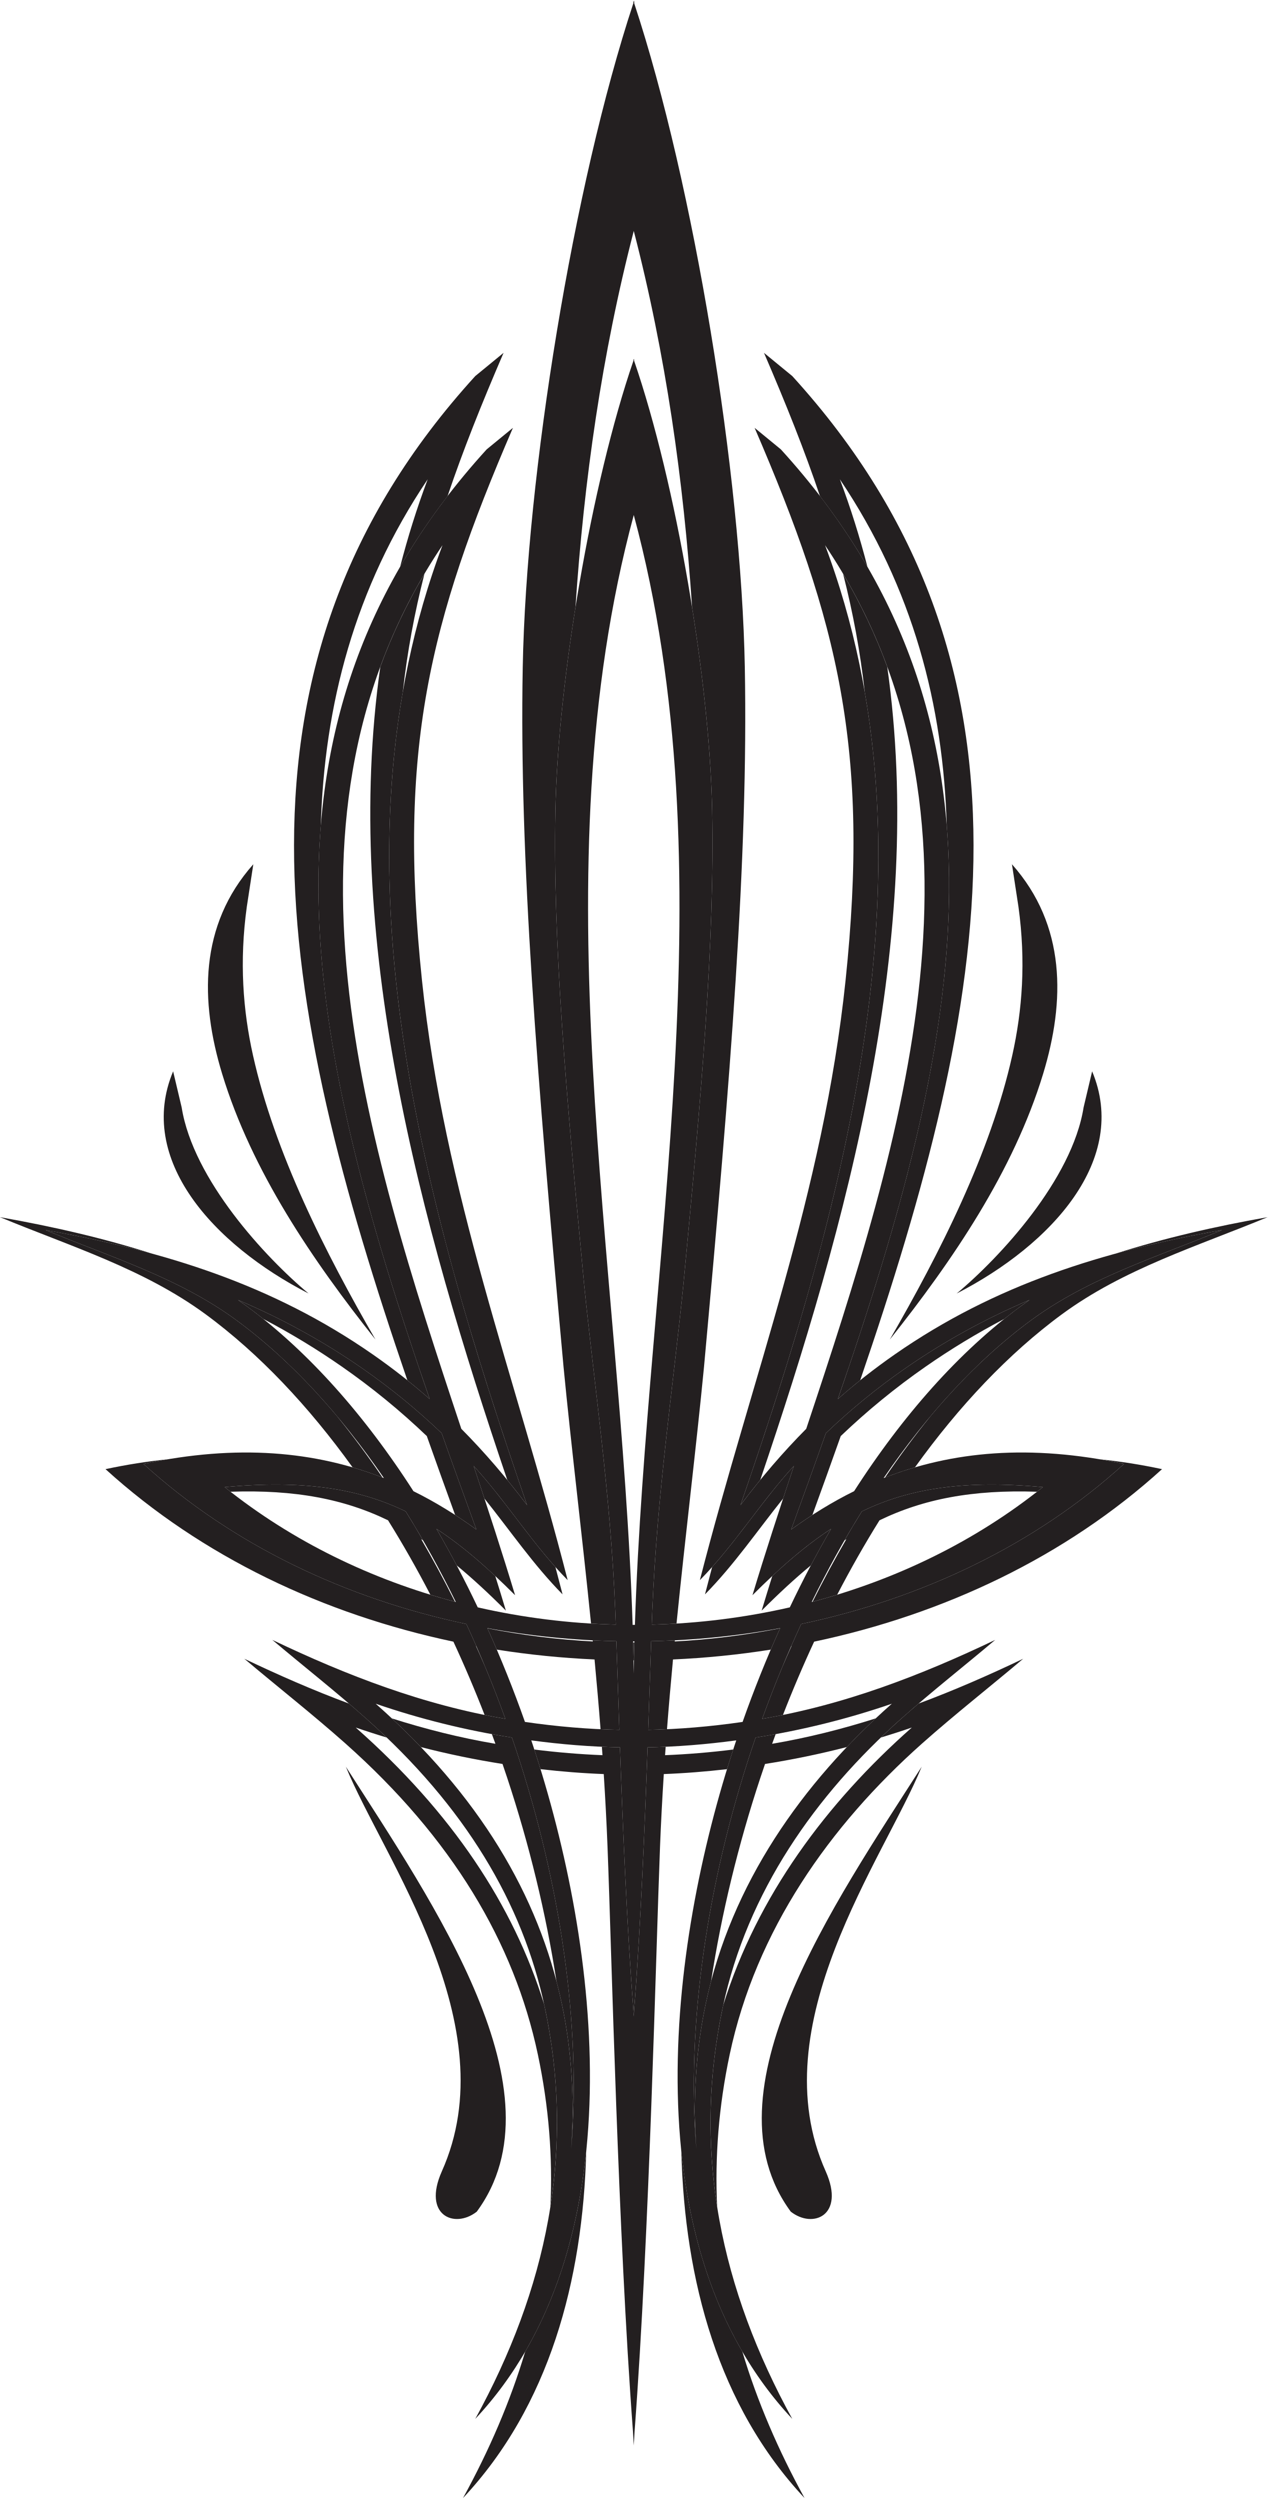 <?xml version="1.0" encoding="UTF-8" standalone="no"?>
<svg
   xmlns:dc="http://purl.org/dc/elements/1.1/"
   xmlns:cc="http://creativecommons.org/ns#"
   xmlns:rdf="http://www.w3.org/1999/02/22-rdf-syntax-ns#"
   xmlns:svg="http://www.w3.org/2000/svg"
   xmlns="http://www.w3.org/2000/svg"
   viewBox="0 0 482.667 949.333"
   height="949.333"
   width="482.667"
   xml:space="preserve"
   id="svg2"
   version="1.1"><defs
     id="defs6" /><g
     transform="matrix(1.333,0,0,-1.333,0,949.333)"
     id="g10"><g
       transform="scale(0.1)"
       id="g12"><path
         id="path14"
         style="fill:#231f20;fill-opacity:1;fill-rule:nonzero;stroke:none"
         d="m 1805.53,6463.89 c -90.82,-350.95 -141.84,-709.6 -166.2,-1072.79 -33,-207.09 -53.89,-412.08 -57.12,-578.85 -7.15,-369.89 29.02,-791.43 81.95,-1350.02 v -0.19 c 28.86,-286.32 75.07,-595.33 88.58,-928.15 0.5,-12.25 1.01,-25.67 1.54,-40.1 -23.52,0.6 -47.02,1.61 -70.49,3.03 -25.69,254.75 -55.87,498.97 -78.51,732.91 v 0.28 c -75,823.91 -126.22,1445.67 -116.09,1991.24 10.16,546.95 143.99,1372.53 315.12,1891.26 l -0.01,7.49 1.23,-3.77 1.24,3.77 -0.02,-7.49 C 1977.88,6593.78 2111.72,5768.2 2121.88,5221.25 2132,4675.68 2080.78,4053.92 2005.79,3230.01 v -0.28 c -22.65,-233.94 -52.83,-478.15 -78.5,-732.91 -23.48,-1.43 -46.99,-2.43 -70.51,-3.03 0.52,14.43 1.04,27.85 1.54,40.1 13.52,332.82 59.73,641.83 88.58,928.15 v 0.19 c 52.94,558.59 89.1,980.13 81.95,1350.02 -3.22,166.77 -24.12,371.75 -57.11,578.84 -24.36,363.2 -75.38,721.85 -166.21,1072.8 z m -1.78,-4021.14 h 3.56 c -0.44,-16.9 -0.83,-33.79 -1.15,-50.64 h -1.26 c -0.32,16.85 -0.7,33.74 -1.15,50.64 z m -392.81,189.52 c 10.36,-33.06 20.46,-65.91 30.26,-98.52 -48.06,48.04 -94.18,90.97 -140.12,128.8 -18.65,35.29 -37.88,70.01 -57.66,104.08 56.38,-36.77 111.01,-81.54 167.52,-134.36 z m -205.77,101.67 -5.28,3.46 c 33.59,-57.85 65.71,-117.45 96.24,-178.45 -23.5,6.23 -46.87,12.91 -70.08,20.03 -37.95,73.15 -78.2,144.02 -120.59,212.03 -124.851,60.43 -264.597,87.58 -448.796,81.35 -5.559,4.35 -11.105,8.73 -16.621,13.16 221.738,20.4 378.437,-2.69 515.727,-69.14 16.84,-27.02 33.31,-54.5 49.4,-82.44 z m 183.54,-250.72 c 98.86,-19.49 199.28,-31.94 300.13,-37.35 l -0.32,3.21 c 22.46,-1.13 44.94,-1.93 67.42,-2.41 2.4,-69.7 5.16,-156.34 8.49,-252.57 -17.83,0.36 -35.66,0.95 -53.53,1.77 -5.19,66.92 -10.96,133.16 -17.13,198.72 -93.36,4.14 -186.41,13.48 -278.44,28.01 -8.69,20.33 -17.56,40.54 -26.62,60.62 z m 533.83,-34.15 -0.31,-3.2 c 100.84,5.42 201.25,17.87 300.13,37.36 -9.07,-20.09 -17.95,-40.31 -26.63,-60.64 -92.03,-14.53 -185.08,-23.87 -278.43,-28.01 -6.17,-65.55 -11.95,-131.79 -17.13,-198.71 -17.87,-0.82 -35.71,-1.41 -53.54,-1.77 3.33,96.23 6.1,182.87 8.49,252.57 22.49,0.48 44.97,1.28 67.42,2.4 z m 392.39,109.88 c 30.53,61 62.65,120.6 96.24,178.45 l -5.28,-3.46 c 16.09,27.94 32.57,55.42 49.4,82.44 137.29,66.45 294,89.54 515.73,69.14 -5.51,-4.43 -11.06,-8.81 -16.63,-13.16 -184.19,6.23 -323.94,-20.92 -448.78,-81.35 -42.39,-68.01 -82.65,-138.89 -120.6,-212.03 -23.21,-7.12 -46.57,-13.8 -70.08,-20.03 z m -4.95,103.6 c -45.94,-37.83 -92.05,-80.76 -140.12,-128.8 9.8,32.61 19.91,65.46 30.27,98.52 56.5,52.82 111.14,97.59 167.51,134.36 -19.78,-34.07 -39.01,-68.79 -57.66,-104.08 z m -79,190.47 c -73.68,-91.93 -139.45,-188.66 -222.58,-273.06 6.68,26.06 13.48,52.02 20.35,77.88 82.29,92.23 148.59,195.96 232.95,288.12 -10.33,-31.15 -20.59,-62.13 -30.72,-92.94 z m 232.59,2297.42 c -12.92,115.4 -33.48,225.89 -61.67,336.59 51.21,-86.59 92.74,-174.97 125.74,-264.8 109.13,-771.25 -112.53,-1581.73 -361.82,-2316.36 -19.05,-23.31 -37.8,-47.22 -56.3,-71.76 251.67,729.41 487.79,1546.36 354.05,2316.33 z M 2336,5708.56 c -43.45,128.8 -96.65,262.3 -159.56,408.12 l 80.61,-66.13 c 750.65,-824.13 561.9,-1785.48 193.48,-2860.69 -21.7,-17.38 -42.89,-35.19 -63.65,-53.47 201.34,580.56 350.54,1125.7 310.33,1631.24 -9.75,343.47 -95.39,677.88 -304.58,988.85 30.96,-82.3 56.92,-165.43 78.52,-249.21 -39.3,68.01 -84.29,135.09 -135.15,201.29 z m 842.13,-2157.88 c 139.27,44.44 283.33,77.3 432.93,103.82 -200.32,-82.98 -409.64,-147.08 -586.02,-276.8 -152.04,-111.84 -292.85,-261.26 -418.52,-435.93 -29.01,-8.48 -57.4,-18.16 -85.23,-28.98 41.46,61.05 84.68,119.44 129.53,174.72 89.25,106.29 185.22,198.84 286.57,273.38 163.7,120.41 357.97,179.9 543.91,256.92 -103.84,-18.41 -204.8,-40.11 -303.17,-67.13 z m -44.15,-586.03 c 56.77,-5.72 115.54,-14.95 176.5,-27.93 -274.73,-249.61 -621.63,-413.43 -991.09,-491.45 -31.62,-68.17 -61.3,-137.91 -88.86,-208.79 -19.62,-3.98 -39.33,-7.67 -59.16,-11.04 18.03,49.88 37.2,99.27 57.45,147.97 8.52,19.86 17.23,39.62 26.08,59.26 l -0.85,-0.16 c 9.27,21.14 18.74,42.14 28.41,62.99 342.9,72.4 664.86,224.45 919.85,456.11 -23.11,4.92 -45.88,9.26 -68.33,13.04 z m -924.19,-782.77 c -3.4,-9.17 -6.76,-18.36 -10.09,-27.56 100.82,17.11 198.96,41.84 295.14,72.42 -28.23,-26.44 -55.69,-53.65 -82.29,-81.64 -76.85,-19.8 -154.65,-35.87 -233.08,-48.24 -4.5,-13.09 -8.93,-26.2 -13.28,-39.34 -63.03,-190.62 -110.65,-386.46 -140.42,-579.71 -5.52,-20.91 -10.56,-42.03 -15.08,-63.36 -28.43,-134.17 -36.9,-272.48 -26.86,-414.626 -28.99,353.036 30.73,755.606 156.44,1135.786 4.04,12.19 8.15,24.36 12.32,36.51 19.11,3.02 38.18,6.26 57.2,9.76 z m 407.06,87 c 100.97,37.56 200.06,80.87 298.14,127.73 -95.42,-80.54 -194.31,-158.13 -287.6,-241 -264.66,-235.17 -473.8,-533.51 -548.56,-886.18 -31.41,-148.12 -42.59,-292.742 -35.7,-434.254 -28.91,183.764 -25.49,373.064 16.05,568.994 0.41,1.92 0.84,3.82 1.25,5.72 96.86,310.68 294.33,576.33 537.23,790.77 -29.24,-10.05 -58.66,-19.55 -88.25,-28.48 19.28,18.53 38.92,36.7 58.92,54.46 16.01,14.23 32.2,28.29 48.52,42.24 z M 2114.77,423.113 C 2157.23,281.121 2217.15,142.117 2292.05,5.645 2046.64,267.637 1950.52,624.609 1940.94,993.855 c 20.94,-204.375 74.6,-400.281 173.83,-570.742 z m -43.61,1658.947 c -60.93,-7.03 -120.69,-11.69 -180.07,-13.97 -4.39,-68.41 -8.05,-137.53 -10.78,-207.36 -11.9,-305.41 -29.53,-1090.808 -72.56,-1666.687 l -2.22,-38.496 -2.21,38.496 c -43.04,575.879 -60.66,1361.277 -72.57,1666.687 -2.72,69.83 -6.38,138.95 -10.77,207.36 -59.39,2.28 -119.16,6.94 -180.08,13.97 -5.8,18.9 -11.71,37.54 -17.7,55.94 65.41,-8.16 129.93,-13.52 194.16,-16.11 -0.56,8.01 -1.13,16.01 -1.71,24 17.21,-0.76 34.37,-1.3 51.53,-1.63 8.28,-232.62 19.94,-510.99 37.78,-740.34 l 1.57,-26.1 1.56,26.1 c 17.85,229.35 29.5,507.72 37.79,740.34 17.15,0.33 34.32,0.87 51.54,1.63 -0.58,-7.99 -1.15,-15.99 -1.71,-24 64.24,2.59 128.75,7.95 194.15,16.11 -5.99,-18.4 -11.9,-37.04 -17.7,-55.94 z M 1670.12,993.855 C 1660.55,624.609 1564.43,267.637 1319.01,5.645 1393.92,142.117 1453.83,281.121 1496.29,423.113 c 99.23,170.461 152.92,366.367 173.83,570.742 z M 1567.94,835.176 c 6.88,141.512 -4.3,286.134 -35.7,434.254 -67.7,319.39 -244.54,616.03 -548.572,886.18 -93.285,82.87 -192.176,160.46 -287.598,241 98.078,-46.86 197.176,-90.17 298.149,-127.73 16.311,-13.95 32.511,-28.01 48.521,-42.24 20.3,-18.03 39.97,-36.21 59.06,-54.5 -29.63,8.95 -59.1,18.45 -88.39,28.52 274.19,-242.05 448.97,-505.65 536.64,-788.1 0.62,-2.79 1.24,-5.59 1.83,-8.39 41.53,-195.93 44.97,-385.23 16.06,-568.994 z M 1116.32,2226.71 c 96.14,-30.56 194.25,-55.29 295.04,-72.39 -3.32,9.2 -6.69,18.39 -10.09,27.56 19.03,-3.49 38.09,-6.74 57.2,-9.76 4.17,-12.15 8.29,-24.32 12.32,-36.51 125.72,-380.18 185.44,-782.75 156.44,-1135.786 10.04,142.146 1.58,280.456 -26.86,414.626 -4.54,21.39 -9.6,42.67 -15.15,63.85 -29.77,193.09 -77.37,388.76 -140.34,579.22 -4.35,13.14 -8.79,26.25 -13.28,39.34 -78.22,12.33 -155.81,28.35 -232.46,48.08 -26.32,27.53 -53.94,54.79 -82.82,81.77 z m 264.22,9.77 c -27.57,70.88 -57.24,140.64 -88.88,208.81 -369.527,78.07 -716.426,241.9 -991.078,491.43 60.957,12.98 119.731,22.21 176.512,27.93 -22.453,-3.78 -45.231,-8.12 -68.344,-13.04 254.906,-231.59 576.879,-383.65 919.84,-456.09 9.67,-20.84 19.14,-41.85 28.41,-62.99 l -0.85,0.16 c 8.83,-19.56 17.49,-39.24 25.99,-59.03 20.28,-48.78 39.48,-98.25 57.55,-148.22 -19.83,3.37 -39.55,7.06 -59.15,11.04 z m -375.99,705.29 C 878.871,3116.44 738.066,3265.86 586.023,3377.7 409.648,3507.42 200.32,3571.52 0,3654.5 c 149.602,-26.52 293.66,-59.38 432.938,-103.82 -98.375,27.02 -199.333,48.72 -303.172,67.13 185.933,-77.02 380.211,-136.51 543.906,-256.92 101.383,-74.56 197.383,-167.14 286.648,-273.47 44.82,-55.25 88.02,-113.62 129.45,-174.63 -27.82,10.82 -56.22,20.5 -85.22,28.98 z m 155.99,248.09 C 792.117,4265.07 603.367,5226.42 1354.02,6050.55 l 80.61,66.13 c -62.91,-145.82 -116.11,-279.32 -159.57,-408.12 -50.86,-66.19 -95.84,-133.28 -135.14,-201.29 21.59,83.78 47.55,166.91 78.51,249.21 -209.18,-310.97 -294.821,-645.36 -304.567,-988.83 -40.191,-505.54 108.977,-1050.69 310.327,-1631.26 -20.76,18.28 -41.96,36.09 -63.65,53.47 z m 48.62,2297.16 c -28.18,-110.71 -48.76,-221.2 -61.68,-336.62 -133.73,-769.95 102.4,-1586.89 354.07,-2316.29 -18.51,24.54 -37.26,48.46 -56.32,71.77 -249.27,734.63 -470.929,1545.11 -361.81,2316.35 33,89.82 74.52,178.2 125.74,264.79 z m 373.15,-2829.19 c 6.88,-25.85 13.67,-51.81 20.36,-77.87 -83.14,84.4 -148.9,181.13 -222.59,273.06 -10.13,30.81 -20.38,61.79 -30.72,92.94 84.37,-92.16 150.68,-195.89 232.95,-288.13 z m -366.41,373.12 c -75.46,72.12 -155.77,137.88 -241.869,197.82 -71.453,49.75 -146.093,95.03 -223.902,135.82 -15.594,12.5 -31.316,24.59 -47.168,36.25 -8.281,6.09 -16.613,12.07 -24.973,17.94 126.778,-53.86 245.387,-119.22 355.812,-196.1 79.91,-55.64 154.44,-116.66 224.48,-183.61 32.06,-90.64 65.18,-182.14 98.87,-274.45 -19.92,14.48 -40.1,28.37 -60.57,41.6 -27.4,75.44 -54.37,150.34 -80.68,224.73 z m 1645.03,333.64 c -77.8,-40.79 -152.45,-86.07 -223.9,-135.82 -86.09,-59.94 -166.4,-125.7 -241.86,-197.82 -26.31,-74.39 -53.28,-149.29 -80.69,-224.73 -20.46,-13.23 -40.64,-27.12 -60.56,-41.6 33.68,92.31 66.8,183.81 98.86,274.45 70.04,66.95 144.58,127.97 224.49,183.61 110.43,76.88 229.03,142.24 355.8,196.1 -8.35,-5.87 -16.68,-11.85 -24.96,-17.94 -15.86,-11.66 -31.59,-23.76 -47.18,-36.25 v 0" /><path
         id="path16"
         style="fill:#231f20;fill-opacity:1;fill-rule:nonzero;stroke:none"
         d="M 985.234,2089.19 C 1235.17,1698.78 1608.13,1160.91 1358.25,821.531 1294.8,771.836 1203.21,810.898 1258.4,935.652 1445.93,1353.34 1091.52,1828.51 985.234,2089.19 Z M 3087.03,3967.26 c -32.71,-205.86 -239.28,-428.37 -361.62,-530.28 272.91,140.44 490.7,382.97 385.92,632.99 l -24.3,-102.71 z m -185.59,571.61 c 21.53,-156.42 10.97,-295.13 -17.6,-423.37 -62.1,-278.76 -206.99,-563.94 -348.98,-809.75 178.69,224.98 352.37,479.35 436.89,757.13 62.86,206.64 65.84,422.83 -88.84,596.96 l 18.53,-120.97 z M 517.535,3967.26 C 550.242,3761.4 756.82,3538.89 879.148,3436.98 606.246,3577.42 388.461,3819.95 493.242,4069.97 l 24.293,-102.71 z m 185.594,571.61 c -21.527,-156.42 -10.977,-295.13 17.594,-423.37 62.097,-278.76 206.996,-563.94 348.987,-809.75 -178.687,224.98 -352.374,479.35 -436.89,757.13 -62.871,206.64 -65.843,422.83 88.836,596.96 L 703.129,4538.87 Z M 2625.83,2089.19 c -249.93,-390.41 -622.9,-928.28 -373.02,-1267.659 63.46,-49.695 155.04,-10.633 99.86,114.121 -187.54,417.688 166.88,892.858 273.16,1153.538 v 0" /><path
         id="path18"
         style="fill:#231f20;fill-opacity:1;fill-rule:nonzero;stroke:none"
         d="m 1349.36,2945.96 c 41.71,-125.65 82.08,-248.75 118.03,-368.34 -77.25,77.18 -149.07,140.17 -223.97,189.01 41.75,-71.9 81.02,-146.68 117.61,-223.64 128.74,-29.45 260.81,-45.84 393.25,-49.2 -0.53,14.43 -1.04,27.86 -1.53,40.1 -13.52,332.81 -59.73,641.83 -88.59,928.15 v 0.19 c -52.93,558.59 -89.1,980.13 -81.94,1350.02 7.17,370.82 101.65,930.54 222.45,1282.23 l -0.01,5.07 0.87,-2.55 0.88,2.55 -0.02,-5.07 c 120.81,-351.69 215.29,-911.41 222.46,-1282.23 7.15,-369.89 -29.01,-791.43 -81.95,-1350.02 v -0.19 c -28.85,-286.32 -75.06,-595.34 -88.58,-928.15 -0.5,-12.24 -1.02,-25.67 -1.54,-40.1 132.44,3.37 264.51,19.76 393.26,49.2 36.58,76.96 75.86,151.74 117.6,223.64 -74.91,-48.84 -146.72,-111.83 -223.97,-189.01 35.96,119.59 76.32,242.69 118.03,368.34 -95.96,-104.83 -168.56,-224.64 -267.88,-325.46 148.99,580.81 351.75,1102.84 415.03,1708.05 68.66,656.79 -19.67,1019.56 -259.08,1574.48 l 74.82,-61.39 c 708.36,-777.69 515.42,-1687.03 162.29,-2705.25 51.09,44.98 104.88,87.2 162.07,127.02 287,199.81 594.47,294.5 932.35,354.4 -185.94,-77.02 -380.21,-136.51 -543.91,-256.92 -154.02,-113.28 -295.63,-268.14 -420.09,-449.65 194.83,76.67 417.31,97.39 685.01,40.37 -254.99,-231.66 -576.95,-383.71 -919.85,-456.11 -40.64,-87.59 -77.79,-177.96 -111.09,-270.06 233.32,39.59 451.15,123.23 663.88,224.88 -88.56,-74.75 -180.34,-146.75 -266.92,-223.68 C 2322.68,2008.38 2128.56,1731.48 2059.18,1404.17 1970.65,986.563 2055.23,599.004 2257.09,231.199 1797,722.383 1902.04,1573.18 2093.14,2151.13 c 1.43,4.32 2.88,8.63 4.33,12.93 -86.27,-11.62 -169.63,-18.22 -252.59,-19.8 -8.29,-232.62 -19.94,-510.99 -37.78,-740.34 l -1.57,-26.1 -1.57,26.1 c -17.84,229.35 -29.49,507.72 -37.78,740.34 -82.98,1.59 -166.34,8.19 -252.59,19.8 1.45,-4.3 2.91,-8.61 4.33,-12.93 191.1,-577.95 296.15,-1428.747 -163.94,-1919.931 201.86,367.805 286.43,755.364 197.9,1172.971 -62.83,296.42 -226.97,571.75 -509.14,822.47 -86.588,76.93 -178.365,148.93 -266.927,223.68 212.734,-101.65 430.567,-185.29 663.887,-224.88 -33.31,92.11 -70.46,182.48 -111.11,270.08 -342.961,72.44 -664.934,224.5 -919.844,456.09 267.707,57.02 490.192,36.29 685.024,-40.37 -124.473,181.51 -266.071,336.37 -420.098,449.65 -163.695,120.41 -357.973,179.9 -543.906,256.92 337.875,-59.9 645.347,-154.59 932.344,-354.4 57.2,-39.82 110.99,-82.04 162.08,-127.02 -353.135,1018.22 -546.069,1927.56 162.28,2705.25 l 74.82,61.39 c -239.4,-554.92 -327.73,-917.69 -259.07,-1574.48 63.27,-605.2 266.03,-1127.24 415.04,-1708.05 -99.34,100.82 -171.94,220.63 -267.9,325.46 z m 452.91,-452.82 h 6.52 c 33.53,1038.5 270.03,2147.44 -3.26,3161.59 -273.29,-1014.15 -36.8,-2123.09 -3.26,-3161.59 z m 1.39,-46.99 c 0.82,-30.78 1.46,-61.48 1.87,-92.13 0.41,30.65 1.05,61.35 1.87,92.13 h -3.74 z m -39.23,-252.05 c -3.33,96.23 -6.09,182.87 -8.48,252.57 -123.43,2.62 -246.59,14.99 -367.5,37.14 39.2,-86.88 74.99,-176.26 107.06,-267.16 91.18,-13.26 180.19,-20.77 268.92,-22.55 z m 90.69,252.57 c -2.41,-69.7 -5.16,-156.34 -8.49,-252.57 88.73,1.77 177.75,9.29 268.93,22.55 32.07,90.9 67.85,180.25 107.05,267.14 -120.92,-22.13 -244.07,-34.5 -367.49,-37.12 z m -596.84,592.4 c -70.04,66.95 -144.57,127.97 -224.48,183.61 -110.425,76.88 -229.034,142.24 -355.812,196.1 8.36,-5.87 16.692,-11.85 24.973,-17.94 176.703,-129.96 337.249,-312.7 474.929,-526.93 62.31,-30.85 121.86,-67.54 179.26,-109.29 -33.69,92.31 -66.81,183.81 -98.87,274.45 z m 1174.9,-165.16 c 137.67,214.23 298.21,396.97 474.93,526.93 8.28,6.09 16.61,12.07 24.96,17.94 -126.77,-53.86 -245.37,-119.22 -355.8,-196.1 -79.91,-55.64 -154.45,-116.66 -224.49,-183.61 -32.06,-90.64 -65.18,-182.14 -98.86,-274.45 57.4,41.75 116.94,78.44 179.26,109.29 z m -323.66,-39.8 c 59.3,78.64 121.13,150.84 187.3,217.47 274.52,825.47 570.71,1748.42 53.62,2517.13 333.04,-885.47 56.94,-1871.35 -240.92,-2734.6 z m 345.77,-17.73 c -51.08,-81.95 -98.83,-168.39 -142.87,-258.11 239.39,63.16 465.39,172.25 658.6,327.25 -221.73,20.4 -378.44,-2.69 -515.73,-69.14 z M 1298.64,2558.27 c -44.05,89.72 -91.78,176.16 -142.87,258.11 -137.29,66.45 -293.989,89.54 -515.727,69.14 193.211,-155 419.217,-264.07 658.597,-327.25 z m 15.6,493.31 c 66.17,-66.63 128.01,-138.83 187.31,-217.47 -297.86,863.25 -573.968,1849.13 -240.92,2734.6 C 743.535,4800 1039.73,3877.05 1314.24,3051.58 Z m 1226.48,-783.11 c -126.28,-43.46 -256.25,-75.56 -388.13,-96.35 -4.17,-12.15 -8.28,-24.32 -12.32,-36.51 -125.71,-380.18 -185.43,-782.75 -156.44,-1135.786 -10.04,142.146 -1.57,280.456 26.86,414.616 72.17,340.44 273.9,627.9 530.03,854.03 z M 1470.79,2135.61 c -4.03,12.19 -8.15,24.36 -12.32,36.51 -131.88,20.79 -261.85,52.89 -388.12,96.35 293.74,-259.32 464.57,-545.27 530.02,-854.02 28.44,-134.17 36.9,-272.48 26.86,-414.626 29,353.036 -30.72,755.606 -156.44,1135.786 v 0" /></g></g></svg>